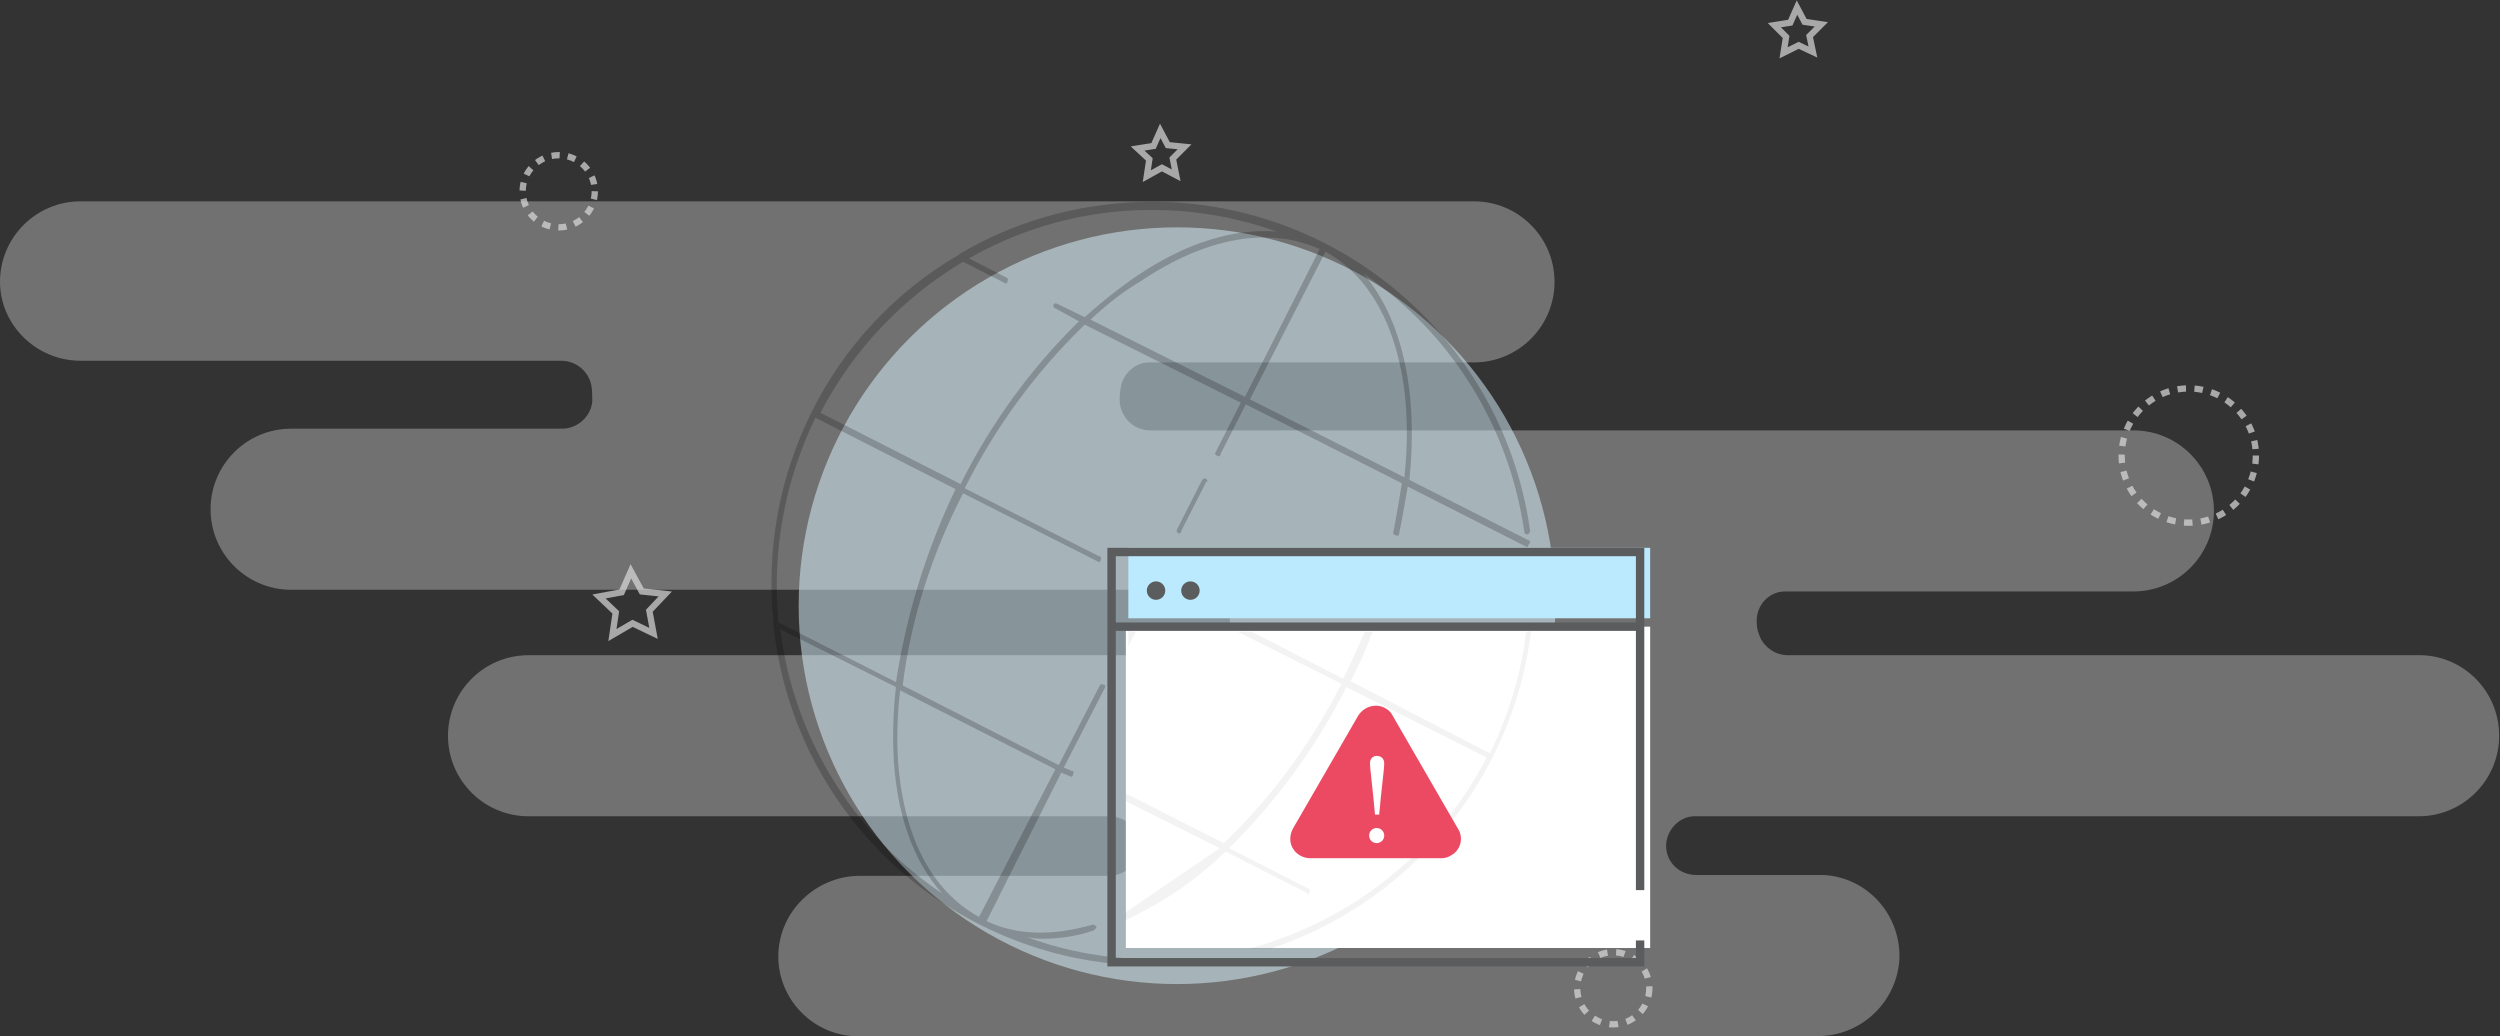 <?xml version="1.0" encoding="utf-8"?>
<!-- Generator: Adobe Illustrator 24.1.3, SVG Export Plug-In . SVG Version: 6.00 Build 0)  -->
<svg version="1.1" id="Layer_1" xmlns="http://www.w3.org/2000/svg" xmlns:xlink="http://www.w3.org/1999/xlink" x="0px" y="0px"
	 viewBox="0 0 298 123.5" style="enable-background:new 0 0 298 123.5;" xml:space="preserve">
<rect x="0" y="0" width="298" height="123.5" fill="#333333" stroke="none"/>
<style type="text/css">
	.st0{opacity:0.35;fill:#E5E5E5;enable-background:new    ;}
	.st1{opacity:0.7;fill:none;stroke:#DADADA;stroke-width:0.75;stroke-miterlimit:10;enable-background:new    ;}
	.st2{opacity:0.7;}
	.st3{fill:none;stroke:#DADADA;stroke-width:0.75;stroke-miterlimit:10;stroke-dasharray:0.97,0.97;}
	.st4{fill:none;stroke:#DADADA;stroke-width:0.75;stroke-miterlimit:10;stroke-dasharray:1.03,1.03;}
	.st5{fill:none;stroke:#DADADA;stroke-width:0.75;stroke-miterlimit:10;stroke-dasharray:1.01,1.01;}
	.st6{opacity:0.5;fill:#DCF6FF;enable-background:new    ;}
	.st7{opacity:0.2;enable-background:new    ;}
	.st8{fill:#FFFFFF;}
	.st9{fill:#BBEAFF;}
	.st10{fill:none;stroke:#5A5C5D;stroke-miterlimit:10;}
	.st11{fill:#5A5C5D;}
	.st12{opacity:5.000000e-02;enable-background:new    ;}
	.st13{fill:#EB4A62;}
</style>
<g id="Layer_2_1_">
	<g id="Layer_1-2">
		<path class="st0" d="M288.2,78.1h-75.1c-1.5,0-2.9-1-3.4-2.4c-0.2-0.5-0.3-1-0.3-1.5c-0.1-2,1.4-3.7,3.4-3.7c0.1,0,0.1,0,0.2,0
			h41.3c5.3,0,9.6-4.3,9.6-9.6l0,0c0-5.3-4.3-9.6-9.6-9.6l0,0H137.1c-1.8,0-3.3-1.3-3.6-3.1c-0.1-0.8,0-1.7,0.2-2.5
			c0.5-1.5,1.9-2.6,3.5-2.5h38.5c5.3,0,9.6-4.3,9.6-9.6v0l0,0c0-5.3-4.3-9.6-9.6-9.6l0,0H9.6c-5.3,0-9.6,4.3-9.6,9.6l0,0
			C0,38.7,4.3,43,9.6,43c0,0,0,0,0,0h57.3c1.8,0,3.3,1.3,3.6,3c0.1,0.6,0.1,1.3,0.1,1.9c-0.2,1.8-1.8,3.2-3.6,3.2H34.7
			c-5.3,0-9.6,4.3-9.6,9.6c0,0,0,0,0,0l0,0c0,5.3,4.3,9.6,9.6,9.6H143c2,0,3.6,1.6,3.6,3.6c0,0.1,0,0.1,0,0.2c0,0.4-0.1,0.7-0.1,1.1
			c-0.3,1.7-1.8,2.9-3.5,2.9H63c-5.3,0-9.6,4.3-9.6,9.6l0,0c0,5.3,4.3,9.6,9.6,9.6h69.2c2,0,3.6,1.5,3.6,3.5v0.1
			c-0.1,2-1.7,3.5-3.6,3.5h-29.5c-5.1-0.1-9.5,3.8-9.9,8.9c-0.4,5.3,3.7,9.9,8.9,10.2c0.2,0,0.4,0,0.6,0h114.2
			c5.2,0.1,9.5-3.9,9.9-9c0.3-5.3-3.7-9.9-9-10.2c-0.2,0-0.4,0-0.6,0h-14.6c-2,0-3.6-1.5-3.6-3.5v-0.1c0.1-1.9,1.7-3.5,3.6-3.4h86.1
			c5.3,0,9.6-4.3,9.6-9.6c0,0,0,0,0,0l0,0C297.9,82.3,293.5,78,288.2,78.1z"/>
		<polygon class="st1" points="76.5,70.5 79.3,70.8 77.4,72.8 77.9,75.5 75.4,74.3 73,75.7 73.4,73 71.4,71.1 74.1,70.6 75.2,68.1 
					"/>
		<g class="st2">
			<circle class="st3" cx="66.6" cy="22.8" r="4.3"/>
		</g>
		<g class="st2">
			<circle class="st4" cx="192.3" cy="117.8" r="4.3"/>
		</g>
		<polygon class="st1" points="139.2,17.3 141.2,17.5 139.8,18.9 140.2,20.9 138.5,20 136.7,21 137,19 135.6,17.7 137.5,17.4 
			138.3,15.6 		"/>
		<polygon class="st1" points="215.1,2.6 217.1,2.9 215.7,4.3 216.1,6.2 214.4,5.4 212.6,6.3 212.9,4.4 211.5,3 213.4,2.7 
			214.2,0.9 		"/>
		<g class="st2">
			<circle class="st5" cx="260.9" cy="54.3" r="8"/>
		</g>
		<circle class="st6" cx="140.3" cy="72.2" r="45.1"/>
		<path class="st7" d="M182.2,64.4L168,57.2c1.1-10.5-0.9-19.3-5.5-24.6c10.5,7.1,17.4,18.3,19.2,30.8c0,0.3,0.3,0.3,0.4,0.3
			s0.3-0.3,0.3-0.4C178.9,38.4,155.9,21,131,24.5c-5.8,0.8-11.4,2.7-16.5,5.7c-0.1,0-0.1,0.1-0.1,0.1c-7.6,4.4-13.7,10.9-17.6,18.7
			c-3.9,7.8-5.5,16.5-4.6,25.2v0.3c2.4,23.1,21.9,40.6,45.1,40.6h0.4c0.2,0,0.4-0.2,0.4-0.4s-0.2-0.4-0.4-0.4l0,0
			c-5.2,0.1-10.4-0.8-15.3-2.6c0.6,0.1,1.1,0.2,1.7,0.2c2.2,0,4.3-0.3,6.3-1c0.1-0.1,0.3-0.3,0.3-0.4s-0.3-0.3-0.4-0.3
			c-4.8,1.4-9.1,1.3-12.7-0.4l8.9-17.7l1,0.4c0.1,0,0.1,0.1,0.1,0.1c0,0,0,0,0,0c0.2,0,0.3-0.1,0.3-0.3c0.1-0.1,0.1-0.3,0-0.4
			c0,0-0.1,0-0.1,0l-1-0.4l4.9-9.5c0.1-0.1,0.1-0.3-0.1-0.4c0,0,0,0-0.1,0c-0.1-0.1-0.4,0-0.4,0.1l-4.9,9.5l-18.6-9.5
			c1-8,3.5-15.7,7.2-22.9l16,8.1c0.1,0,0.1,0.1,0.1,0.1c0.2,0,0.3-0.1,0.3-0.3c0.1-0.1,0.1-0.3-0.1-0.4c0,0-0.1,0-0.1,0l-16-8.1
			c3.6-7.2,8.4-13.8,14.3-19.5l18.6,9.3l-3,5.9c-0.1,0.1-0.1,0.3,0.1,0.4c0,0,0.1,0,0.1,0c0.1,0,0.1,0.1,0.1,0.1
			c0.2,0,0.3-0.1,0.3-0.3l3-5.9l18.6,9.4c-0.3,1.9-0.6,3.7-1,5.8c-0.1,0.3,0.1,0.4,0.3,0.4c0.3,0.2,0.4-0.1,0.4-0.3
			c0.4-1.9,0.7-3.8,1-5.5l14,7.1c0.1,0,0.1,0.1,0.1,0.1c0,0,0,0,0,0c0.2,0,0.3-0.1,0.3-0.3C182.5,64.7,182.4,64.4,182.2,64.4z
			 M93,75l13.8,6.9c-0.3,2.6-0.4,5.3-0.3,7.9c0.3,7.1,2.3,12.8,5.8,16.7C101.6,99.3,94.6,87.8,93,75z M125.8,91.7l-9.1,17.6
			c-5.8-3.2-9.2-9.9-9.7-19.4c-0.1-2.6,0-5.1,0.3-7.6L125.8,91.7z M106.8,81.3l-14-7.1c-0.8-8.4,0.7-16.8,4.4-24.4l16.7,8.5
			C110.4,65.6,108,73.4,106.8,81.3L106.8,81.3z M114.5,57.7l-16.7-8.5c3.9-7.5,9.8-13.7,17-18l4.9,2.5c0.1,0,0.1,0.1,0.1,0.1
			c0.2,0,0.3-0.1,0.3-0.3c0.1-0.2,0-0.4-0.1-0.4l-4.5-2.3c11.2-6.4,24.6-7.5,36.7-3.2c-5.1-0.4-10.8,1.3-16.7,5.3
			c-2.2,1.5-4.2,3.1-6.2,4.9l-3.3-1.6c-0.2-0.1-0.4,0-0.4,0.1c-0.1,0.2,0,0.4,0.1,0.4l2.9,1.6C122.8,44,118.1,50.5,114.5,57.7
			L114.5,57.7z M130,38.1c1.8-1.7,3.8-3.3,6-4.6c7.9-5.3,15.4-6.5,21.3-3.8l-8.9,17.6L130,38.1z M149,47.6l9-17.6
			c7.2,3.9,10.8,14.1,9.4,26.9L149,47.6z"/>
		<path class="st7" d="M143.8,57.1c-0.1-0.1-0.3-0.1-0.4,0c0,0,0,0.1-0.1,0.1l-3,5.9c-0.1,0.2,0,0.4,0.1,0.4c0.1,0,0.1,0.1,0.1,0.1
			c0,0,0,0,0,0c0.2,0,0.3-0.1,0.3-0.3l3-5.9C144,57.5,143.9,57.2,143.8,57.1z"/>
		<rect x="134.2" y="74.7" class="st8" width="62.5" height="38.3"/>
		<rect x="134.5" y="65.3" class="st9" width="62.2" height="8.4"/>
		<polyline class="st10" points="195.5,106.1 195.5,65.8 132.5,65.8 132.5,114.7 195.5,114.7 195.5,112.1 		"/>
		<line class="st10" x1="132.5" y1="74.7" x2="195.5" y2="74.7"/>
		<circle class="st11" cx="137.8" cy="70.4" r="1.1"/>
		<circle class="st11" cx="141.9" cy="70.4" r="1.1"/>
		<path class="st12" d="M134.5,75.3L134.5,75.3V77l0.9-1.7L134.5,75.3z M134.1,108.8v0.9c4.4-2,8.5-4.8,12-8.2l9.6,4.9
			c0.1,0,0.1,0.1,0.1,0.2c0.2,0,0.3-0.1,0.3-0.3c0.1-0.1,0.1-0.3-0.1-0.4c0,0-0.1,0-0.1,0l-9.4-4.8c5.7-5.6,10.4-12.1,14-19.2
			l16.7,8.4c-5.8,11.3-16.1,19.5-28.4,22.8h2.6c11.5-3.8,21-12,26.5-22.8c2.4-4.7,4-9.9,4.6-15.1l-0.6,0.2l0,0
			c-0.6,5-2.1,9.9-4.3,14.4L161,81.2c1-1.9,1.9-3.9,2.6-5.9h-0.9c-0.9,1.9-1.6,3.7-2.6,5.6l-10.9-5.6h-1.7l12.4,6.2
			c-3.6,7.1-8.3,13.5-14,19l-11.7-5.9v0.9l11.2,5.6 M134.5,75.2L134.5,75.2V77l0.9-1.7L134.5,75.2z M134.5,75.2L134.5,75.2V77
			l0.9-1.7L134.5,75.2z"/>
		<path class="st13" d="M154.1,98.8l7.8-13.5c0.7-1.1,2.1-1.5,3.2-0.9c0.4,0.2,0.7,0.5,0.9,0.9l7.8,13.5c0.7,1.1,0.3,2.6-0.9,3.2
			c-0.3,0.2-0.7,0.3-1.1,0.3h-15.6c-1.3,0-2.4-1-2.4-2.3C153.8,99.6,153.9,99.2,154.1,98.8z"/>
		<path class="st8" d="M163.2,99.6c0-0.5,0.4-0.9,0.9-0.9s0.9,0.4,0.9,0.9s-0.4,0.9-0.9,0.9S163.2,100.1,163.2,99.6z M165,91
			c0,0.6-0.2,2-0.4,4l-0.2,2.1h-0.5l-0.2-2.1c-0.2-2.1-0.4-3.5-0.4-4s0.3-0.9,0.8-0.9S165,90.4,165,91z"/>
	</g>
</g>
</svg>
